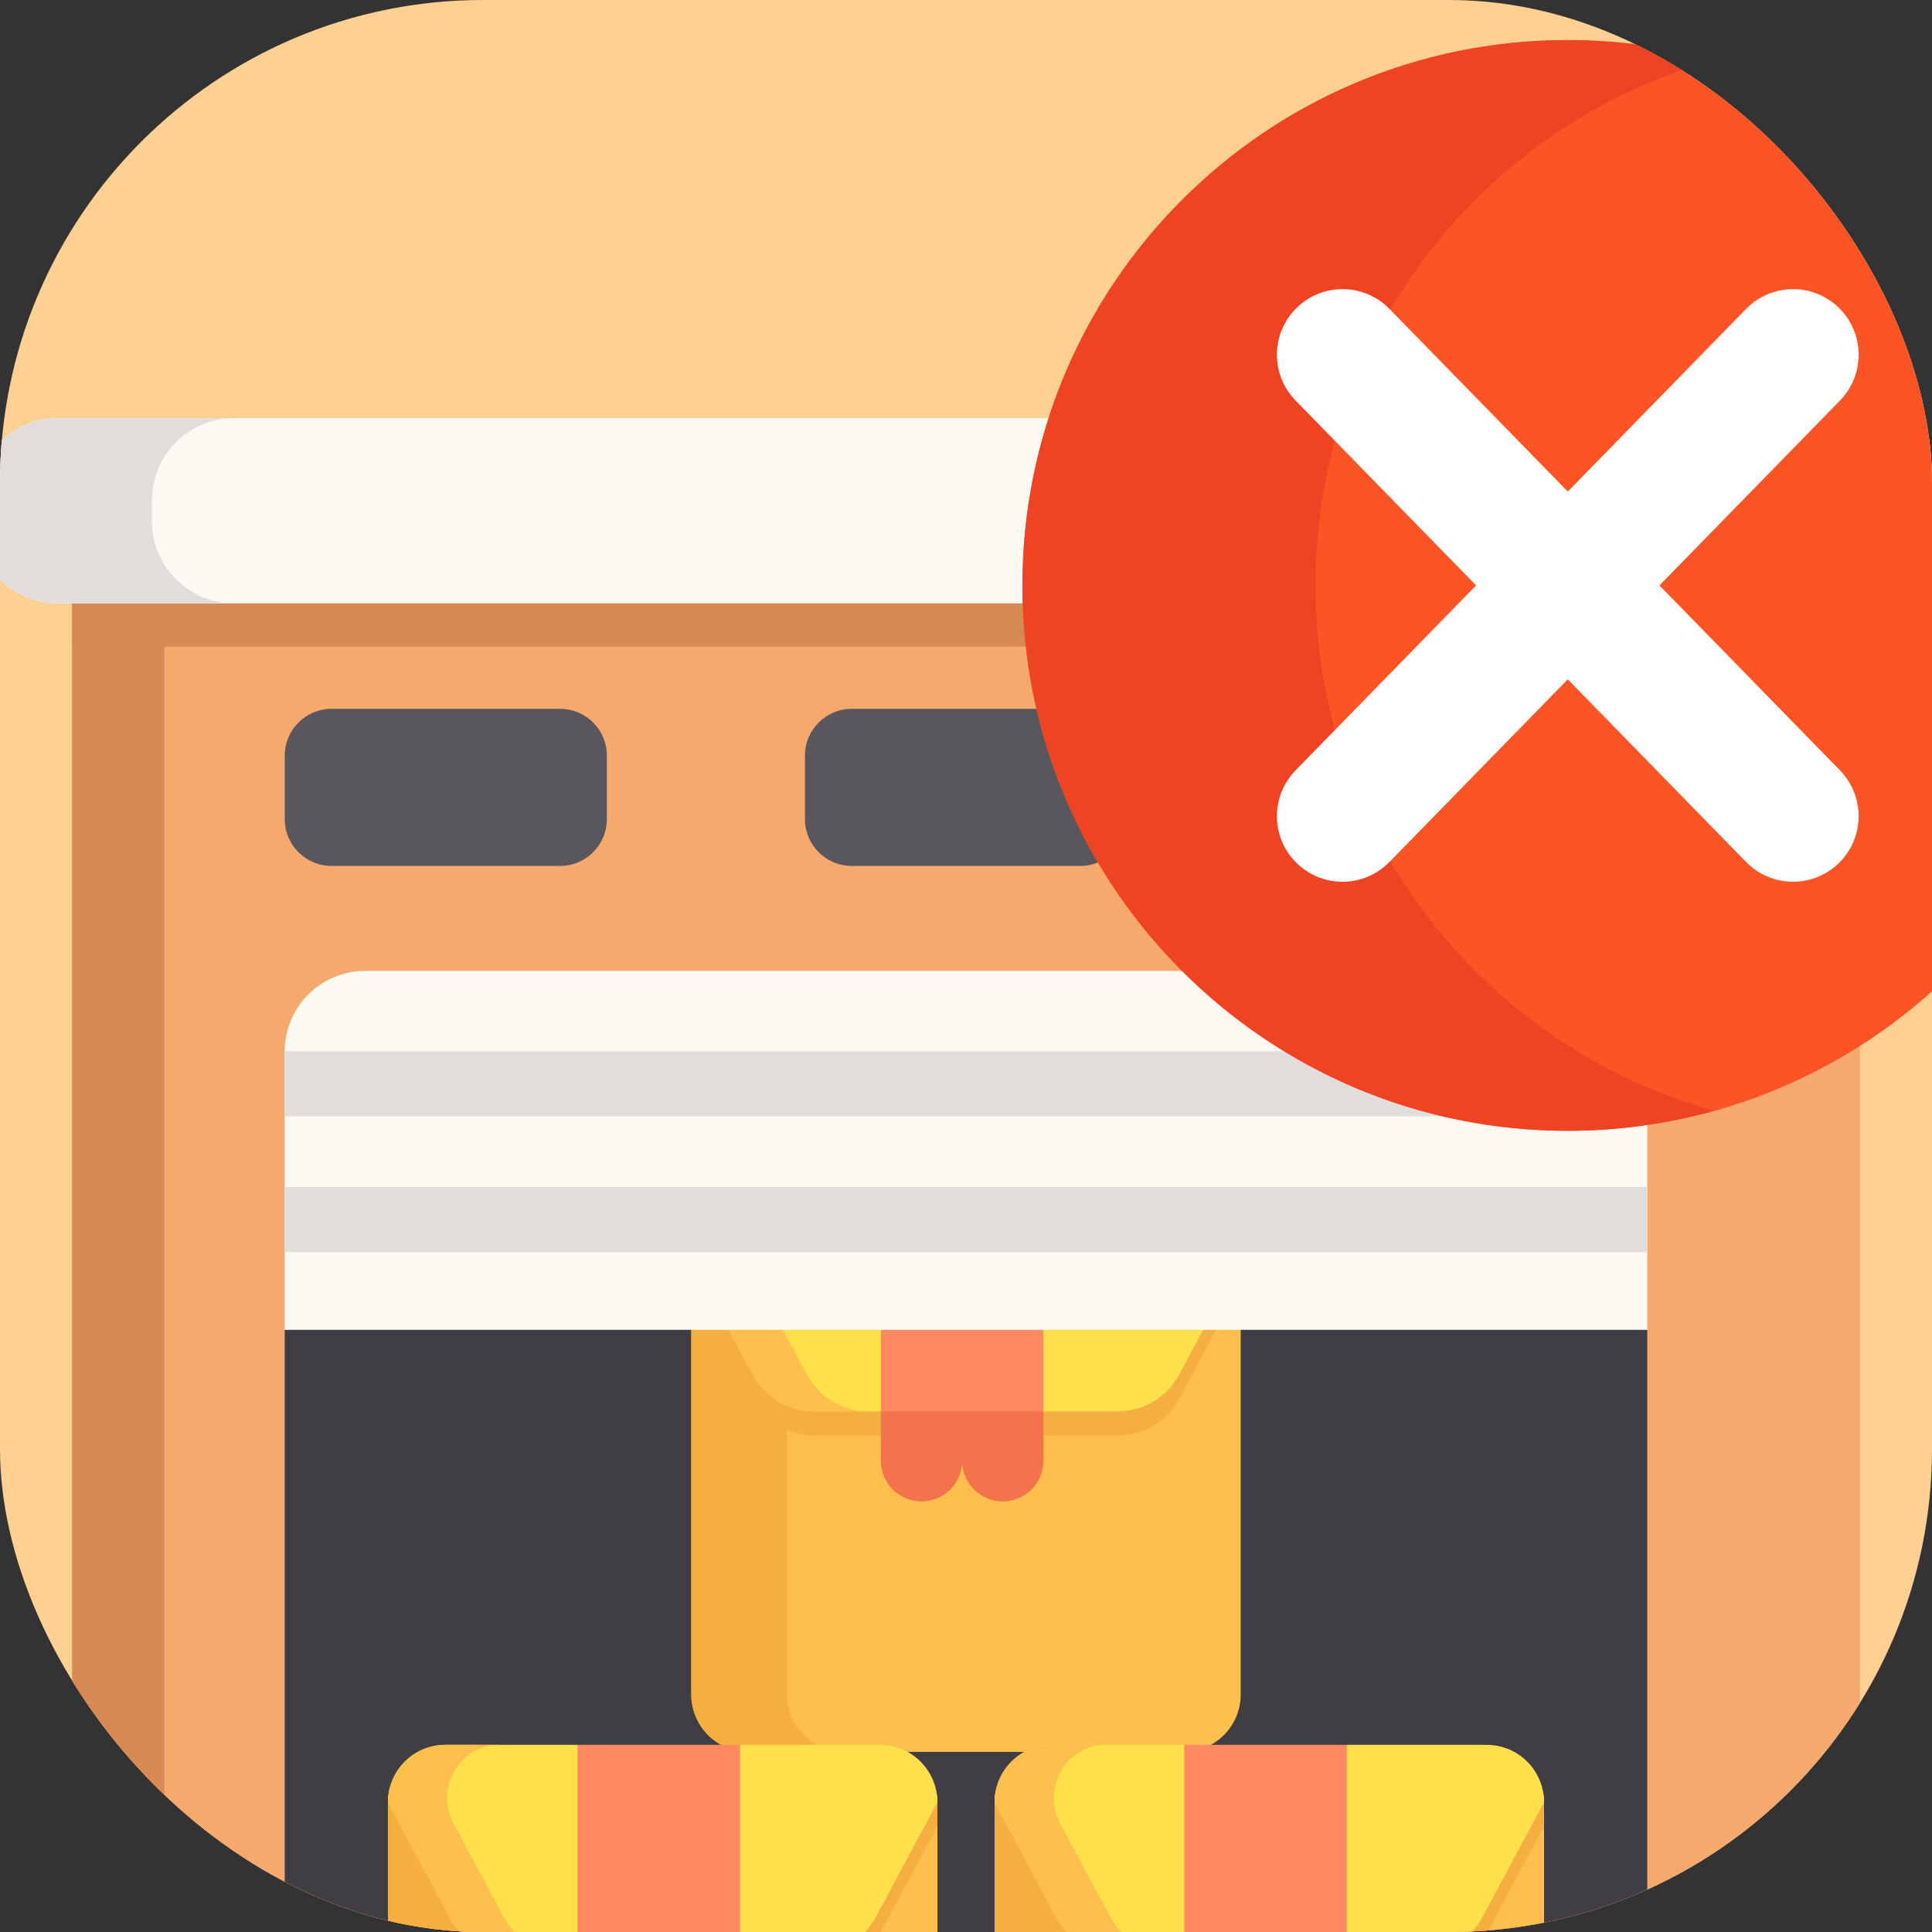 <?xml version="1.0" encoding="UTF-8"?>
<svg xmlns="http://www.w3.org/2000/svg" width="64" height="64" viewBox="0 0 64 64" fill="none">
  <rect x="0" y="0" width="64" height="64" fill="#333333" stroke="none"/>
  <g clip-path="url(#clip0_4444_283)">
    <rect width="64" height="64" rx="16" fill="#FFD092"></rect>
    <g clip-path="url(#clip1_4444_283)">
      <path d="M61.61 18.076V57.583C59.851 61.144 57.466 64.36 54.568 67.076C48.666 72.611 40.728 63.472 32 63.472C23.272 63.472 15.334 72.611 9.432 67.076C6.534 64.36 4.149 61.144 2.39 57.583V18.076H61.61Z" fill="#F6A96C"></path>
      <path d="M2.39 18.076H61.61V21.419H2.39V18.076Z" fill="#D88A55"></path>
      <path d="M5.443 18.076V62.589C4.283 61.021 3.26 59.347 2.39 57.583V18.076H5.443Z" fill="#D88A55"></path>
      <path d="M54.568 44.053V67.076C53.492 68.084 52.35 69.021 51.148 69.878C43.266 67.701 41.374 68.492 36.12 69.273C35.263 69.402 35.179 75.86 34.301 75.92C32.769 76.027 31.231 76.027 29.699 75.92C25.299 71.521 23.234 68.632 19.133 66.355C18.036 65.748 13.868 70.604 12.852 69.878C11.651 69.022 10.508 68.085 9.432 67.076V44.053L30.904 40.324L54.568 44.053Z" fill="#413D44"></path>
      <path d="M41.1 41.734V56.132C41.1 57.182 40.249 58.033 39.2 58.033H24.801C23.751 58.033 22.9 57.182 22.9 56.132V41.734C22.9 40.684 23.751 41.211 24.801 41.211H39.2C40.249 41.211 41.1 40.684 41.1 41.734Z" fill="#FFBF4D"></path>
      <path d="M27.974 58.033H24.801C23.751 58.033 22.9 57.182 22.9 56.132V41.734C22.9 40.684 23.751 40.826 24.801 40.826H27.974C26.923 40.826 26.072 40.684 26.072 41.734V56.132C26.072 57.182 26.923 58.033 27.974 58.033Z" fill="#F4AF40"></path>
      <path d="M41.1 41.734V42.535L39.063 46.334C38.865 46.703 38.571 47.011 38.212 47.226C37.853 47.441 37.442 47.555 37.023 47.555H26.977C26.124 47.555 25.34 47.086 24.937 46.334L22.9 42.535V41.734C22.9 40.684 23.751 41.211 24.801 41.211H39.2C40.249 41.211 41.1 40.684 41.1 41.734Z" fill="#F4AF40"></path>
      <path d="M41.1 41.734L39.064 45.533C38.866 45.902 38.572 46.21 38.212 46.425C37.853 46.641 37.442 46.754 37.023 46.754H26.977C26.558 46.754 26.147 46.641 25.788 46.425C25.429 46.21 25.134 45.902 24.936 45.533L22.9 41.734C22.9 40.684 23.751 39.833 24.801 39.833H29.18L31.68 41.243L34.564 39.833H39.2C40.249 39.833 41.1 40.684 41.1 41.734Z" fill="#FFE04A"></path>
      <path d="M28.772 46.755H26.977C26.558 46.755 26.147 46.641 25.788 46.426C25.428 46.211 25.134 45.902 24.937 45.533L22.9 41.734C22.9 40.684 23.751 39.833 24.801 39.833H26.595C26.558 39.833 26.521 39.834 26.483 39.836C25.211 39.91 24.471 41.319 25.074 42.442L26.731 45.533C26.929 45.902 27.223 46.211 27.582 46.426C27.942 46.641 28.353 46.755 28.772 46.755Z" fill="#FFBF4D"></path>
      <path d="M34.564 39.833V48.388C34.564 49.131 33.961 49.733 33.218 49.733C32.475 49.733 31.872 49.131 31.872 48.388C31.872 49.131 31.27 49.733 30.527 49.733C29.783 49.733 29.181 49.131 29.181 48.388V39.833H34.564Z" fill="#FF8A61"></path>
      <path d="M34.564 46.754V48.388C34.564 49.131 33.961 49.734 33.218 49.734C32.475 49.734 31.872 49.131 31.872 48.388C31.872 49.131 31.27 49.734 30.527 49.734C29.783 49.734 29.181 49.131 29.181 48.388V46.754H34.564Z" fill="#F2734C"></path>
      <path d="M62.085 19.987H1.915C0.41 19.987 -0.811 18.767 -0.811 17.261V16.576C-0.811 15.07 0.41 13.85 1.915 13.85H62.085C63.59 13.85 64.811 15.07 64.811 16.576V17.261C64.811 18.767 63.59 19.987 62.085 19.987Z" fill="#FCF8F2"></path>
      <path d="M7.757 19.987H1.915C0.409 19.987 -0.811 18.767 -0.811 17.262V16.577C-0.811 15.071 0.409 13.851 1.915 13.851H7.757C6.251 13.851 5.031 15.071 5.031 16.577V17.262C5.031 18.767 6.251 19.987 7.757 19.987Z" fill="#E0DDDA"></path>
      <path d="M18.553 28.685H10.982C10.126 28.685 9.433 27.991 9.433 27.136V25.03C9.433 24.175 10.127 23.481 10.982 23.481H18.553C19.409 23.481 20.103 24.175 20.103 25.03V27.136C20.102 27.991 19.409 28.685 18.553 28.685ZM35.785 28.685H28.215C27.359 28.685 26.665 27.991 26.665 27.136V25.03C26.665 24.175 27.359 23.481 28.215 23.481H35.785C36.641 23.481 37.335 24.175 37.335 25.03V27.136C37.335 27.991 36.641 28.685 35.785 28.685ZM53.018 28.685H45.447C44.591 28.685 43.897 27.991 43.897 27.136V25.03C43.897 24.175 44.591 23.481 45.447 23.481H53.018C53.874 23.481 54.567 24.175 54.567 25.03V27.136C54.567 27.991 53.874 28.685 53.018 28.685Z" fill="#5A565E"></path>
      <path d="M54.568 34.824V44.053H9.432V34.824C9.432 33.354 10.625 32.162 12.096 32.162H51.904C53.375 32.162 54.568 33.354 54.568 34.824Z" fill="#FCF8F2"></path>
      <path d="M9.432 34.824H54.568V36.98H9.432V34.824ZM9.432 39.325H54.568V41.481H9.432V39.325Z" fill="#E0DDDA"></path>
      <path d="M31.053 59.701V74.099C31.053 74.958 30.483 75.685 29.699 75.92C23.443 75.491 17.667 73.316 12.852 69.878V59.701C12.852 58.651 13.703 59.178 14.754 59.178H29.152C30.202 59.178 31.053 58.651 31.053 59.701Z" fill="#FFBF4D"></path>
      <path d="M14.754 58.794H16.999C16.418 58.825 16.025 58.987 16.025 59.701V71.88C14.928 71.273 13.868 70.604 12.852 69.878V59.701C12.852 58.651 13.703 58.794 14.754 58.794ZM17.926 58.794H16.999C17.273 58.779 17.59 58.794 17.926 58.794Z" fill="#F4AF40"></path>
      <path d="M31.052 59.701V60.502L29.015 64.301C28.818 64.67 28.523 64.979 28.164 65.194C27.805 65.409 27.394 65.522 26.976 65.522H16.929C16.076 65.522 15.292 65.053 14.889 64.301L12.852 60.502V59.701C12.852 58.651 13.703 59.178 14.753 59.178H29.152C30.202 59.178 31.052 58.651 31.052 59.701Z" fill="#F4AF40"></path>
      <path d="M31.052 59.701L29.016 63.5C28.818 63.869 28.524 64.177 28.164 64.392C27.805 64.608 27.394 64.721 26.975 64.721H16.929C16.51 64.721 16.099 64.608 15.74 64.392C15.381 64.177 15.086 63.869 14.889 63.5L12.852 59.701C12.852 58.651 13.703 57.8 14.753 57.8H19.133L21.632 59.21L24.516 57.8H29.152C30.202 57.8 31.052 58.651 31.052 59.701Z" fill="#FFE04A"></path>
      <path d="M18.724 64.722H16.929C16.51 64.722 16.099 64.608 15.74 64.393C15.38 64.178 15.086 63.869 14.889 63.5L12.852 59.701C12.852 58.651 13.703 57.8 14.753 57.8H16.547C16.511 57.8 16.473 57.801 16.435 57.803C15.163 57.877 14.423 59.286 15.026 60.409L16.683 63.5C16.881 63.869 17.175 64.178 17.534 64.393C17.894 64.608 18.305 64.722 18.724 64.722Z" fill="#FFBF4D"></path>
      <path d="M24.517 57.8V66.355C24.517 67.098 23.913 67.701 23.17 67.701C22.427 67.701 21.824 67.098 21.824 66.355C21.824 67.098 21.222 67.701 20.479 67.701C19.735 67.701 19.133 67.098 19.133 66.355V57.8H24.517Z" fill="#FF8A61"></path>
      <path d="M51.148 59.701V69.878C46.333 73.316 40.557 75.491 34.301 75.92C33.517 75.685 32.947 74.958 32.947 74.099V59.701C32.947 58.651 33.798 59.178 34.849 59.178H49.248C50.297 59.178 51.148 58.651 51.148 59.701Z" fill="#FFBF4D"></path>
      <path d="M36.12 59.701V74.099C36.12 74.732 36.429 75.292 36.905 75.637C36.048 75.766 35.179 75.86 34.301 75.92C33.517 75.686 32.947 74.959 32.947 74.099V59.701C32.947 58.651 33.798 58.794 34.849 58.794H37.094C36.513 58.825 36.12 58.987 36.12 59.701ZM38.021 58.794H37.094C37.368 58.779 37.685 58.794 38.021 58.794Z" fill="#F4AF40"></path>
      <path d="M51.148 59.701V60.502L49.111 64.301C48.913 64.67 48.619 64.979 48.26 65.194C47.901 65.409 47.49 65.522 47.071 65.522H37.025C36.172 65.522 35.388 65.053 34.985 64.301L32.948 60.502V59.701C32.948 58.651 33.799 59.178 34.849 59.178H49.248C50.297 59.178 51.148 58.651 51.148 59.701Z" fill="#F4AF40"></path>
      <path d="M51.148 59.701L49.112 63.5C48.914 63.869 48.62 64.177 48.26 64.392C47.901 64.608 47.49 64.721 47.071 64.721H37.025C36.606 64.721 36.195 64.608 35.836 64.392C35.477 64.177 35.182 63.869 34.984 63.5L32.948 59.701C32.948 58.651 33.799 57.8 34.849 57.8H39.228L41.728 59.21L44.612 57.8H49.248C50.297 57.8 51.148 58.651 51.148 59.701Z" fill="#FFE04A"></path>
      <path d="M38.82 64.722H37.025C36.606 64.722 36.195 64.608 35.836 64.393C35.476 64.178 35.182 63.869 34.984 63.5L32.948 59.701C32.948 58.651 33.798 57.8 34.849 57.8H36.643C36.606 57.8 36.569 57.801 36.531 57.803C35.259 57.877 34.519 59.286 35.121 60.409L36.779 63.5C36.977 63.869 37.271 64.178 37.63 64.393C37.99 64.608 38.401 64.722 38.82 64.722Z" fill="#FFBF4D"></path>
      <path d="M44.612 57.8V66.355C44.612 67.098 44.009 67.701 43.266 67.701C42.523 67.701 41.92 67.098 41.92 66.355C41.92 67.098 41.318 67.701 40.575 67.701C39.831 67.701 39.228 67.098 39.228 66.355V57.8H44.612Z" fill="#FF8A61"></path>
    </g>
    <path d="M51.934 37.459C61.912 37.459 70 29.371 70 19.393C70 9.416 61.912 1.328 51.934 1.328C41.957 1.328 33.869 9.416 33.869 19.393C33.869 29.371 41.957 37.459 51.934 37.459Z" fill="#FD5426"></path>
    <path d="M43.578 19.393C43.578 11.103 49.164 4.117 56.777 1.992C55.2 1.552 53.571 1.328 51.935 1.328C41.957 1.328 33.869 9.416 33.869 19.393C33.869 29.371 41.957 37.459 51.934 37.459C53.613 37.459 55.235 37.224 56.777 36.795C49.164 34.67 43.578 27.684 43.578 19.393Z" fill="#EF4424"></path>
    <path d="M54.971 19.393L60.951 13.269C61.79 12.41 61.773 11.034 60.914 10.196C60.056 9.358 58.68 9.374 57.842 10.233L51.935 16.283L46.027 10.233C45.189 9.374 43.813 9.358 42.955 10.196C42.096 11.034 42.08 12.41 42.918 13.269L48.898 19.393L42.918 25.518C42.079 26.377 42.096 27.753 42.954 28.591C43.36 28.988 43.905 29.21 44.472 29.209C45.037 29.209 45.601 28.99 46.027 28.554L51.934 22.504L57.841 28.554C58.044 28.762 58.285 28.927 58.553 29.039C58.82 29.152 59.106 29.209 59.396 29.209C59.964 29.21 60.509 28.988 60.914 28.591C61.773 27.753 61.789 26.377 60.951 25.518L54.971 19.393Z" fill="white"></path>
  </g>
  <defs>
    <clipPath id="clip0_4444_283">
      <rect width="64" height="64" rx="16" fill="white"></rect>
    </clipPath>
    <clipPath id="clip1_4444_283">
      <rect width="66" height="66" fill="white" transform="translate(-1 10)"></rect>
    </clipPath>
  </defs>
</svg>
